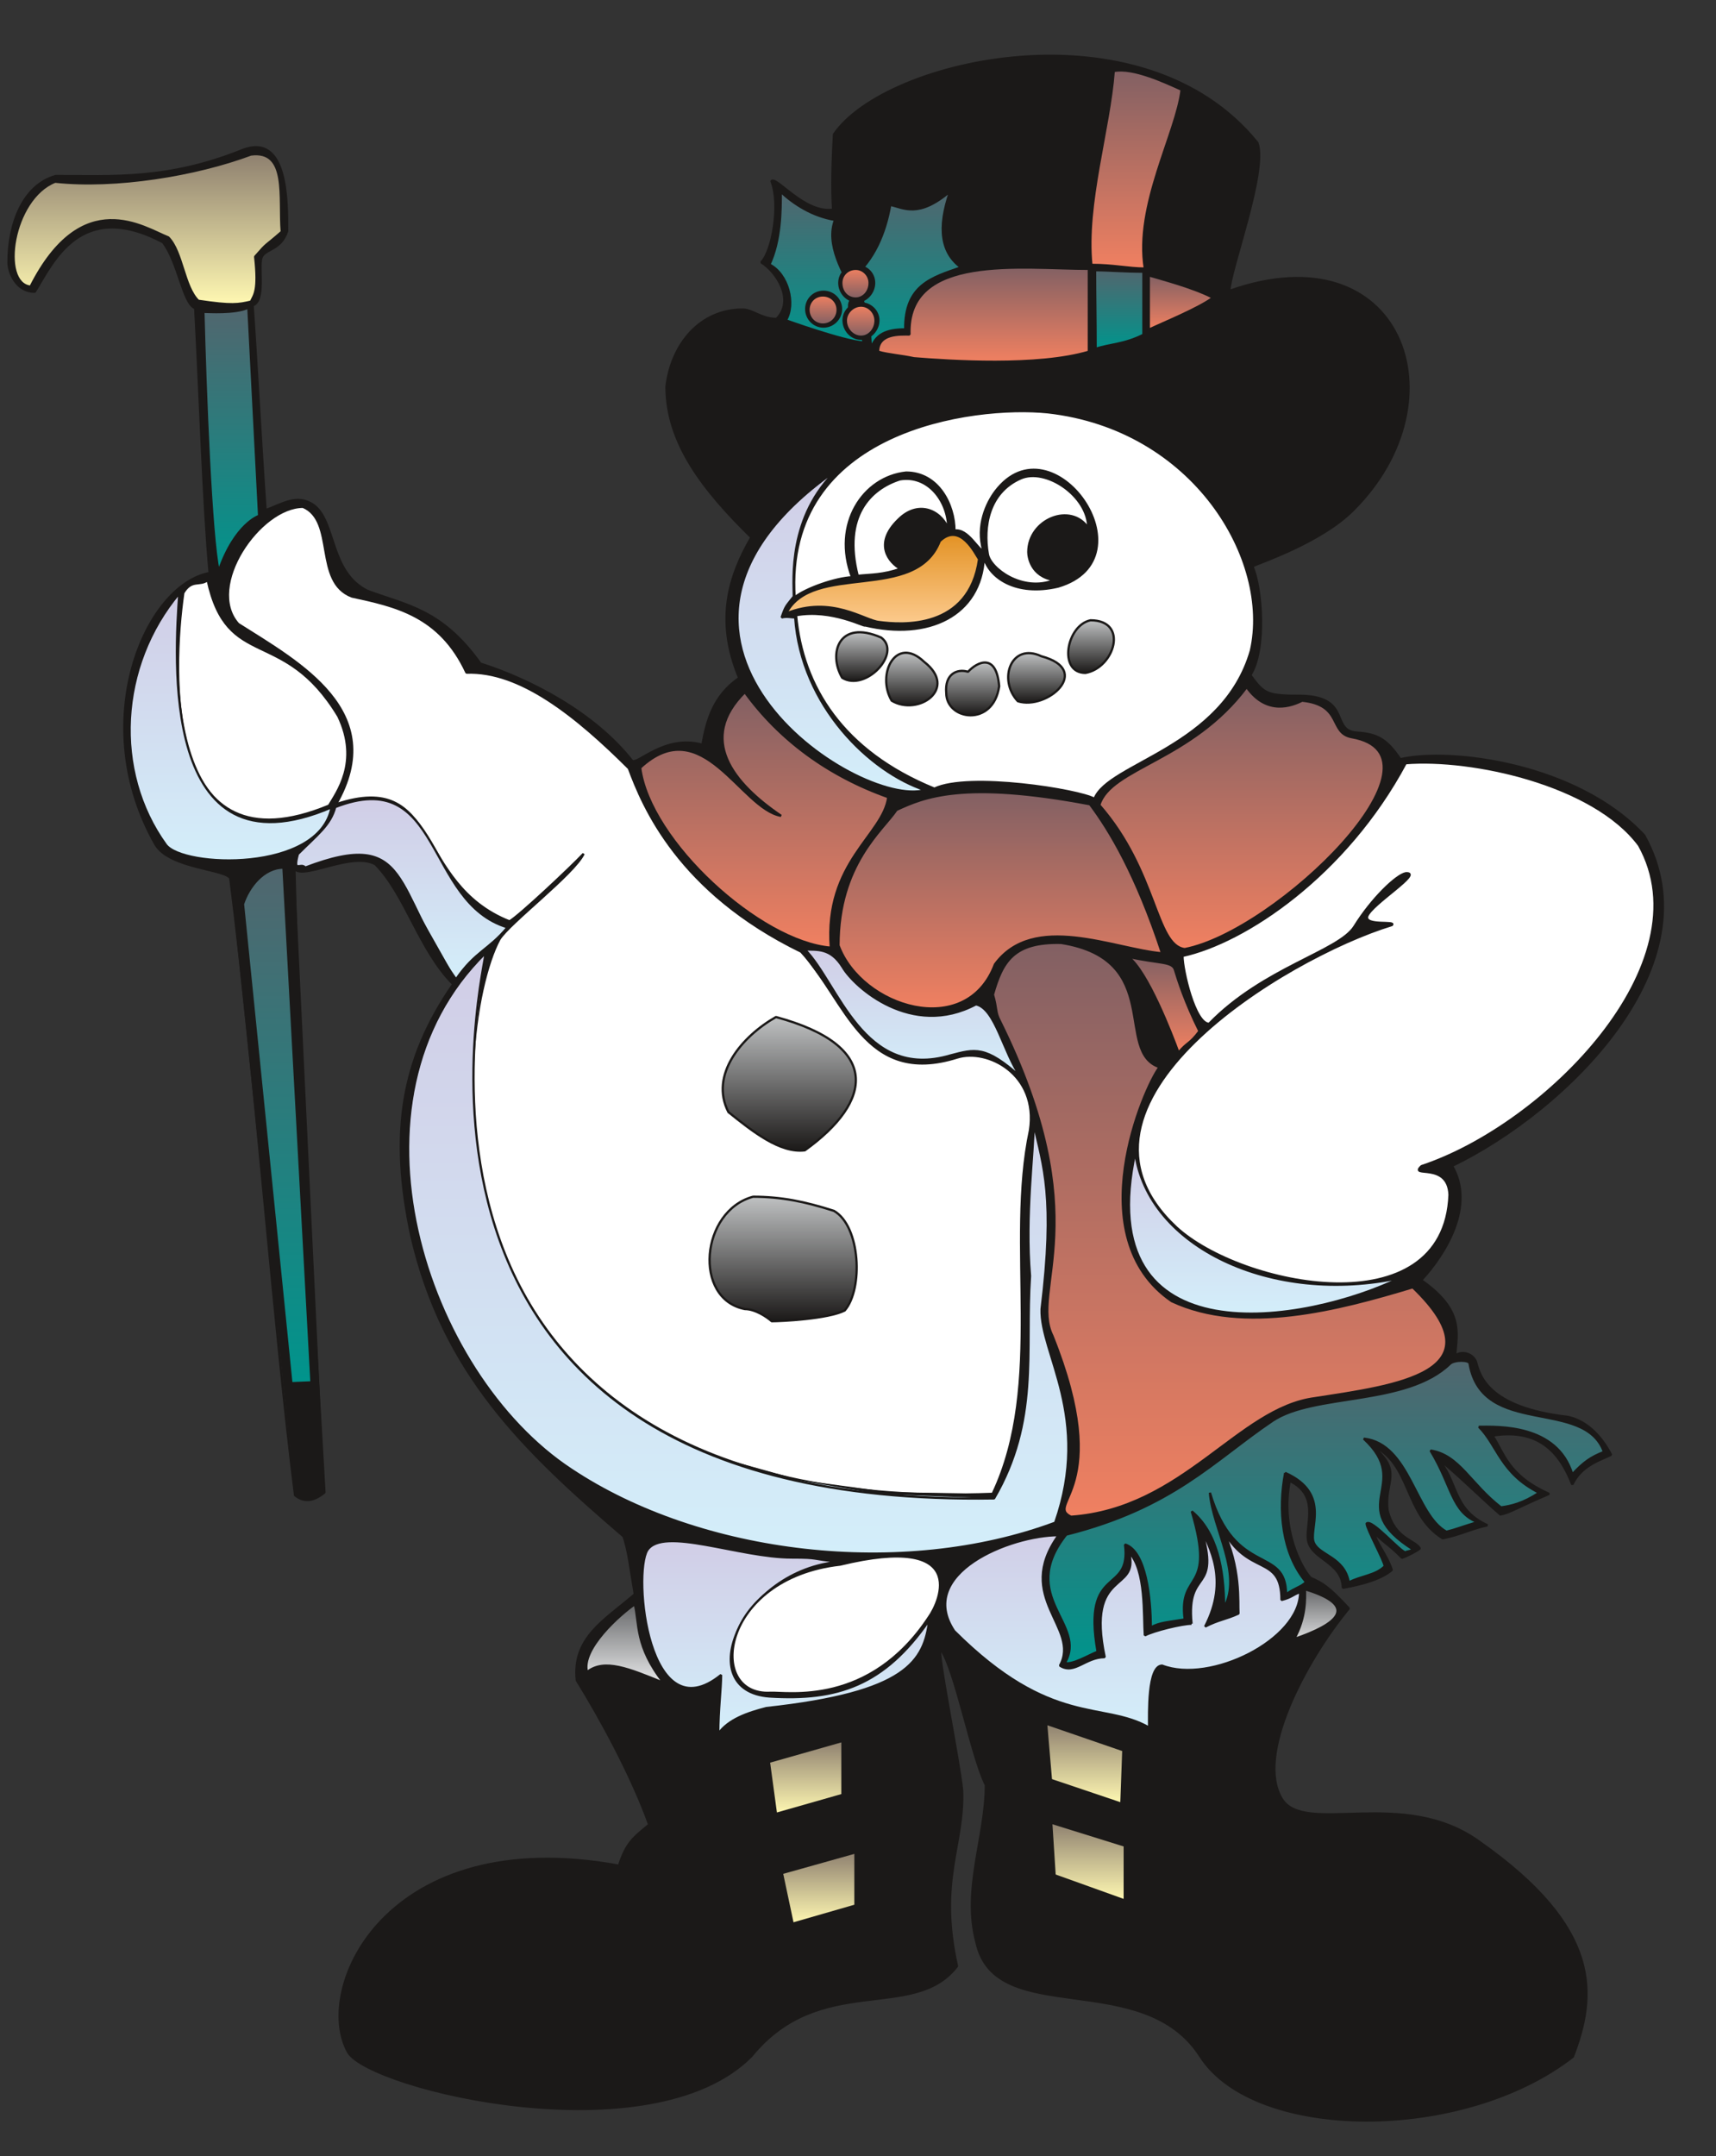 <svg xmlns="http://www.w3.org/2000/svg" version="1.2" width="60.66mm" height="288" viewBox="0 0 6066 7620" preserveAspectRatio="xMidYMid" fill-rule="evenodd" stroke-width="28.222" stroke-linejoin="round" xml:space="preserve"><rect x="0" y="0" width="6066" height="7620" fill="#333333" stroke="none"/><defs class="ClipPathGroup"><clipPath id="a" clipPathUnits="userSpaceOnUse"><path d="M0 0h6066v7620H0z"/></clipPath></defs><g class="SlideGroup"><g class="Slide" clip-path="url(#a)"><g class="Page"><g class="com.sun.star.drawing.ClosedBezierShape"><path class="BoundingBox" fill="none" d="M25 193h5859v7306H25z"/><defs><linearGradient id="b" x1="2954" y1="7493" x2="2954" y2="197" gradientUnits="userSpaceOnUse"><stop offset="0" style="stop-color:#1b1918"/><stop offset="1" style="stop-color:#1b1918"/></linearGradient></defs><path style="fill:url(#b)" d="m4623 5436 5-104-1-14-3-13-5-14-7-13-9-12-12-12-14-11-18-10-5 31-3 31v30l1 28 3 27 4 27 6 24 6 24 15 41 17 35 8 14 8 13 7 10 7 8 15 6 13 7 14 8 14 10 15 13 18 17 46 47-58 76-57 86-52 92-44 94-18 47-15 46-11 45-6 43-2 41 3 38 3 17 5 17 7 16 8 15 8 11 10 10 12 8 13 7 14 6 15 4 34 6 38 2h42l93-2h102l53 4 54 8 54 12 53 18 53 25 51 33 76 56 66 55 57 53 47 52 40 51 31 50 25 48 17 47 12 46 6 45 1 45-3 43-7 43-10 42-28 83-77 53-83 46-89 39-94 32-96 24-97 18-98 10-97 3-95-4-91-10-87-18-80-25-72-32-64-38-28-22-26-24-22-25-20-27-20-29-22-25-23-23-25-20-53-33-57-25-60-19-62-13-125-20-118-18-54-13-49-18-22-11-21-12-19-15-17-17-15-19-12-22-10-24-8-27-8-35-5-36-3-35v-35l4-70 9-70 24-138 8-69 4-69-10-21-9-26-20-61-41-144-41-138-20-54-9-21-10-15h-1v2l-1 2 1 13 5 46 25 147 29 166 11 71 7 51v35l-1 34-8 67-22 133-9 73-3 82 2 44 5 48 18 106-15 17-16 16-16 13-18 12-38 19-40 14-44 10-45 8-97 12-101 17-51 13-51 19-50 24-50 32-48 41-47 51-35 31-38 29-42 25-44 22-97 35-104 24-111 15-114 5-115-2-114-8-218-34-98-23-88-25-76-27-61-28-25-13-20-14-15-13-10-12-11-22-8-24-6-26-4-28-1-28 1-30 9-62 20-64 30-64 41-63 52-60 62-56 74-50 86-42 98-33 110-22 122-10 134 4 148 20 10-28 10-23 5-9 6-10 5-8 6-8 13-14 15-15 37-30-26-67-29-68-65-136-70-128-66-111-2-27 2-25 4-24 6-22 9-20 10-20 13-18 14-18 15-16 17-17 37-32 80-65-19-116-9-48-6-22-6-19-250-225-113-116-102-121-92-130-41-69-37-72-34-76-31-80-27-84-23-89-24-132-12-123-1-59 1-57 5-56 7-55 11-53 13-53 17-51 20-51 23-50 26-50 62-99-22-24-20-24-37-54-33-56-30-58-62-113-33-51-19-23-19-21-9-5-10-3-11-2-11-2h-24l-24 2-26 4-25 6-50 13-44 10-18 2-8 1-7-1-7-1-5-2-2-2-2-2-2-2-2-2-1-3-1-3v-15l2-9 107 2236-8 6-9 6-8 5-7 3-7 3-8 2-6 1-7 1-6-1-6-1-6-1-6-2-5-2-5-3-5-4-5-3-229-2180-1-2-1-1-3-3-4-3-5-2-12-5-14-5-78-20-44-12-21-8-20-9-19-10-17-11-14-13-6-8-5-7-41-81-30-81-22-82-13-80-4-79 2-77 10-74 15-70 22-66 26-60 30-54 34-48 38-40 39-32 21-13 21-10 21-8 22-5-15-209-12-232-24-495-4-2-4-2-3-4-4-4-7-9-6-12-12-29-12-34-27-73-16-34-9-16-10-14-53-25-48-16-44-9-40-3-19 2-18 2-17 4-16 5-30 14-27 17-25 20-22 23-20 24-17 25-57 92-12-1-12-2-10-4-9-5-9-6-7-6-7-8-6-8-5-8-5-9-3-8-3-9-2-8-2-8-1-8v-6l2-51 3-25 5-24 5-24 7-23 8-23 10-21 10-20 13-19 13-17 16-16 16-13 18-12 20-10 21-7h151l77-1 79-5 81-10 86-17 91-25 96-34 15-5 13-3 13-2h12l11 2 10 3 9 4 9 5 8 7 7 7 7 9 6 9 10 22 9 23 6 26 5 27 5 56 2 97-5 12-5 10-6 9-6 8-7 7-7 5-7 5-7 4-13 8-12 7-5 4-5 4-2 3-1 2-2 3-1 3-2 7-1 10v22l1 53-2 26-2 11-2 11-4 10-2 4-3 4-3 3-3 3-4 2-4 2 46 724 44-18 21-9 11-3 10-3 10-2 11-1h10l11 1 10 2 11 3 10 5 11 7 7 6 7 6 11 15 10 17 9 19 16 41 14 45 18 45 10 21 13 21 14 19 18 18 20 16 23 14 100 34 49 19 50 22 24 14 25 15 25 18 25 20 25 24 25 26 25 31 26 34 68 24 71 29 73 35 72 41 70 45 66 51 62 57 28 30 26 31 1 1h1l1 1h4l3-1 8-3 10-5 53-29 17-7 18-7 19-6 21-5 22-3h23l23 2 25 6 6-32 8-32 9-31 13-31 8-15 8-15 10-14 11-15 12-13 14-13 15-13 16-12-15-39-11-37-9-36-6-36-3-34-1-33 2-32 3-31 6-30 7-29 9-29 10-28 24-53 27-50-62-63-57-63-51-63-44-65-19-33-17-33-15-34-12-35-10-35-7-35-4-37-2-37 4-28 7-28 8-26 10-25 11-24 14-22 15-21 16-19 19-18 19-15 21-14 23-11 23-9 25-7 27-4 27-1h7l6 1 7 2 6 2 14 5 13 6 15 6 16 6 8 2 9 1 9 1 10 1 6-6 5-7 4-7 4-6 3-7 2-7 2-7 1-8 1-14-2-15-3-14-5-15-6-13-8-14-8-12-10-12-9-11-10-10-11-8-10-7 4-4 3-5 7-11 7-14 6-15 5-18 5-19 8-41 4-43 1-21v-22l-2-20-2-20-5-18-5-16 1-1h1l1-1h1l3 1 3 1 4 1 4 3 9 6 51 39 31 22 17 9 18 9 18 7 18 4 19 2h10l9-1-2-62v-66l5-138 19-25 23-24 58-47 71-44 82-39 93-34 100-28 107-21 111-12 114-4 115 6 113 18 111 29 107 42 100 56 91 70 82 87 3 10 2 11 1 27-2 31-4 35-16 77-20 82-42 153-15 59-4 22-2 16 110-31 100-14h46l44 3 42 7 39 10 36 14 33 17 31 19 28 23 26 24 22 28 20 29 17 31 14 34 11 34 8 36 4 38 2 38-1 39-13 80-25 81-38 81-53 79-66 75-22 20-24 20-52 36-55 32-55 27-148 63 6 15 6 18 9 44 7 52 3 56-2 57-2 27-4 27-5 25-7 24-8 21-10 19 17 22 8 10 7 8 8 7 7 6 8 5 9 4 10 3 11 3 12 2 14 1 34 1 43 1 29 3 24 4 19 7 9 4 7 5 6 5 6 5 5 5 5 5 7 11 6 12 10 23 5 10 6 10 3 4 4 4 5 3 5 3 6 3 7 2 7 1 9 1 25 2 11 2 11 3 10 3 10 3 9 4 9 5 8 6 9 6 8 8 8 8 17 20 17 24 36-7 42-4 47-1 51 1 112 11 121 24 61 17 62 20 61 25 59 28 58 32 54 37 51 40 47 46 22 43 17 43 13 43 8 44 5 43 1 44-8 87-22 86-33 85-43 83-53 80-60 78-67 74-71 69-76 65-78 60-78 53-79 48-77 40 13 26 9 28 6 27 2 28-1 28-5 27-6 28-9 27-11 27-13 26-14 25-15 24-32 44-33 39 27 20 22 19 19 18 16 19 13 17 10 17 7 17 5 17 4 16 2 16v31l-5 60 4-3 4-3 5-2 5-1 5-1h5l6 1 5 1 5 1 5 3 5 2 5 4 4 3 4 5 3 4 3 6 6 20 4 12 6 13 7 14 10 14 12 15 15 15 18 14 21 14 26 14 30 13 35 11 39 11 45 9 51 7 13 3 13 4 12 6 12 6 11 6 10 8 11 8 10 9 18 19 16 21 14 21 13 23-32 14-18 9-20 10-9 6-10 7-9 8-9 8-8 9-8 10-7 11-7 13-16-37-10-18-10-18-11-17-13-16-14-15-16-13-17-12-19-11-21-8-23-7-24-4-27-2-29 1-32 4 14 24 14 25 15 26 18 27 10 13 13 14 13 13 16 13 18 13 20 13 23 13 26 12-117 52-16 8-14 5-12 5-13 3-50-45-64-59-63-57-26-23-21-16 13 15 11 16 10 16 8 16 28 64 7 16 9 15 10 15 11 15 14 13 16 13 19 12 22 12-21 5-20 6-36 12-38 12-20 6-23 5-24-17-20-19-18-21-15-22-14-23-12-23-21-49-22-47-12-22-14-21-16-19-18-18-21-15-24-12 19 17 16 15 11 15 9 14 6 13 3 12 2 12v13l-1 12-2 12-5 27-2 15-1 16-1 17 2 19 5 18 6 16 7 13 8 13 8 10 8 9 9 8 9 7 17 11 15 10 7 5 6 4 5 5 2 3 2 3-6 4-6 4-8 5-8 4-18 9-9 4-8 3-14-14-13-12-23-20-22-18-12-11-13-12 1 6 2 6 2 6 3 7 7 14 9 15 19 35 10 20 8 21-6 5-7 5-16 9-18 9-20 8-23 8-25 7-28 6-30 6-1-9-1-8-1-7-3-8-6-13-8-12-9-11-10-9-22-18-22-17-10-9-10-9-8-10-3-5-3-5-3-6-2-6-1-6-1-7Z"/><path fill="none" stroke="#1B1918" stroke-width="8" stroke-linejoin="bevel" d="M4623 5436c-5-56 40-152-64-203-33 170 41 307 74 343 41 18 63 30 135 108-153 185-331 520-237 673 82 132 430-44 699 152 434 305 414 541 330 759-389 303-1123 298-1316 0-203-320-724-96-792-403-51-188 33-374 33-557-51-101-109-411-160-480-15 0 66 394 76 498 8 193-86 318-18 622-152 199-483 18-727 318-353 356-1344 117-1425-13-127-226 135-810 957-660 26-81 51-99 107-145-63-175-173-376-256-510-16-150 96-211 205-304-15-86-22-155-40-205-353-303-638-575-750-1062-78-363-35-625 148-889-120-120-168-315-275-424-96-54-315 94-287-16 16 691 69 1590 107 2236-46 38-79 30-104 10-76-600-142-1499-229-2180-15-33-213-35-264-119-244-427-40-917 191-960-23-258-33-606-51-936-43-15-59-162-114-233-293-155-389 73-453 175-68 0-93-71-93-104 0-135 50-272 167-305 201 0 396 15 661-92 160-61 157 183 157 287-23 69-79 61-91 94-11 36 15 153-31 168 15 213 31 518 46 724 61-23 112-58 170-18 79 59 56 237 190 303 135 51 262 64 399 257 176 56 402 173 536 343 18 18 115-94 249-56 15-84 38-173 130-236-87-209-33-366 43-497-170-167-300-332-300-533 18-152 120-272 269-272 36 0 66 33 120 33 66-66 0-167-54-200 39-38 69-204 36-287 18-18 117 116 218 101-5-79-2-173 3-266 181-267 1091-474 1497 30 36 99-99 455-99 523 610-216 828 386 437 775-112 112-323 183-356 198 33 72 51 293-7 385 50 68 58 73 188 73 170 8 94 125 190 130 71 5 104 23 152 94 178-41 625 15 862 269 254 455-275 973-679 1168 82 140-22 310-109 404 153 107 125 188 120 267 20-18 60-10 73 20 13 46 38 163 325 196 71 15 122 74 153 134-36 18-104 36-137 105-39-99-107-201-282-173 40 61 55 142 200 206-117 50-137 66-172 73-51-43-178-167-224-200 76 81 51 180 178 238-59 13-94 33-158 46-137-84-111-269-251-328 114 94 43 125 56 229 25 102 96 104 114 135-13 10-41 25-63 33-39-41-61-51-97-87 3 31 41 71 61 130-33 28-89 48-173 63-2-94-119-101-124-175Z"/></g><g class="com.sun.star.drawing.ClosedBezierShape"><path class="BoundingBox" fill="none" d="M3850 245h332v710h-332z"/><defs><linearGradient id="c" x1="4015" y1="949" x2="4015" y2="249" gradientUnits="userSpaceOnUse"><stop offset="0" style="stop-color:#f08061"/><stop offset="1" style="stop-color:#826063"/></linearGradient></defs><path style="fill:url(#c)" d="M4047 949h-22l-22-2-43-4-48-5-26-1-28-1-3-40-1-42 5-86 10-89 14-89 32-176 13-84 9-79 13-2h14l16 1 15 2 33 7 33 11 33 12 31 12 52 23-5 30-8 32-20 70-53 158-24 84-18 87-5 43-3 43 1 43 5 42Z"/><path fill="none" stroke="#1B1918" stroke-width="8" stroke-linejoin="bevel" d="M4047 949c-59 0-110-13-189-13-22-214 64-481 79-685 69-14 184 41 240 66-18 154-166 408-130 632Z"/></g><g class="com.sun.star.drawing.ClosedBezierShape"><path class="BoundingBox" fill="none" d="M44 541h958v540H44z"/><defs><linearGradient id="d" x1="522" y1="1075" x2="522" y2="545" gradientUnits="userSpaceOnUse"><stop offset="0" style="stop-color:#fff8b2"/><stop offset="1" style="stop-color:#8e806f"/></linearGradient></defs><path style="fill:url(#d)" d="m108 1013-10-2-8-3-8-5-7-6-7-8-5-9-5-10-3-11-5-25-2-27 1-30 5-31 8-32 10-31 14-30 16-29 19-26 22-23 12-10 13-9 13-7 14-7 83 6 87-1 91-6 91-11 91-15 88-20 84-23 77-26 12-1h11l10 1 9 2 9 3 7 4 7 4 6 6 6 6 5 6 4 8 4 8 6 18 4 20 3 21 2 23 1 48 1 49 2 47-54 45-7 6-7 8-26 29 4 41 1 32-1 24-1 10-1 9-2 7-2 7-2 6-2 5-9 18-16 4-15 2-16 2-17 1h-22l-26-2-74-10-9-10-8-12-7-13-7-14-12-30-10-32-11-33-12-30-6-14-7-14-8-11-9-11-86-37-28-10-29-7-31-5-33-2-33 4-35 9-35 15-36 23-35 31-36 41-35 50-35 62Z"/><path fill="none" stroke="#1B1918" stroke-width="8" stroke-linejoin="bevel" d="M108 1013c-108-11-65-311 87-371 213 23 496-23 692-96 132-17 99 151 109 273-66 58-46 33-94 88 13 121-3 134-15 159-44 10-66 15-186-3-51-50-56-173-106-224-85-33-304-187-487 174Z"/></g><g class="com.sun.star.drawing.ClosedBezierShape"><path class="BoundingBox" fill="none" d="M3008 672h394v566h-394z"/><defs><linearGradient id="e" x1="3204" y1="1232" x2="3204" y2="675" gradientUnits="userSpaceOnUse"><stop offset="0" style="stop-color:#00948c"/><stop offset="1" style="stop-color:#51666e"/></linearGradient></defs><path style="fill:url(#e)" d="m3200 1164-24 1-11 1-10 2-10 2-9 2-8 4-8 3-7 5-7 5-6 5-5 7-5 7-5 7-4 9-3 9-2-39-4-39-7-37-9-35-10-32-11-28-6-12-6-11-5-9-6-7 14-13 13-13 13-13 11-15 11-15 10-15 18-32 15-34 12-36 10-36 8-38 37 10 11 3 10 2 12 1h12l12-1 14-3 14-4 16-7 17-8 17-11 20-14 20-16-14 47-5 22-4 22-2 20-1 19v18l2 17 3 16 5 15 5 15 7 13 9 13 10 11 11 11 12 10-38 13-37 14-17 8-16 9-16 9-14 11-13 12-12 14-10 16-9 18-6 20-5 22-3 25-1 28Z"/><path fill="none" stroke="#1B1918" stroke-width="8" stroke-linejoin="bevel" d="M3200 1164c-68 0-105 18-122 69 0-104-36-214-66-249 78-65 117-159 135-260 48 10 99 48 212-48-46 132-31 218 38 269-103 36-199 62-197 219Z"/></g><g class="com.sun.star.drawing.ClosedBezierShape"><path class="BoundingBox" fill="none" d="M2716 674h342v541h-342z"/><defs><linearGradient id="f" x1="2886" y1="1210" x2="2886" y2="678" gradientUnits="userSpaceOnUse"><stop offset="0" style="stop-color:#00948c"/><stop offset="1" style="stop-color:#51666e"/></linearGradient></defs><path style="fill:url(#f)" d="m2760 678 18 16 20 16 22 15 23 14 25 12 27 11 28 9 29 6-5 16-3 16-2 17 1 17 2 18 3 17 5 18 6 18 14 35 18 36 19 34 20 33-7 1-6 2-5 3-4 3-3 4-2 4-1 5v18l4 13 4 14 7 15 27 52 4 10 4 7v3l1 1v2h-1v1h-1l-15-2-17-3-41-9-90-27-110-37 6-11 4-12 3-14 2-13v-14l-1-15-2-14-3-14-5-15-5-13-7-13-8-12-9-11-10-10-11-9-12-7 7-16 6-17 10-34 7-35 5-34 3-33 1-32 1-56Z"/><path fill="none" stroke="#1B1918" stroke-width="8" stroke-linejoin="bevel" d="M2760 678c46 43 112 86 192 99-33 84 25 189 78 275-81 7 38 158 21 158-71-5-273-78-273-78 35-57 8-164-58-197 40-86 40-191 40-257Z"/></g><g class="com.sun.star.drawing.ClosedBezierShape"><path class="BoundingBox" fill="none" d="M3100 941h754v343h-754z"/><defs><linearGradient id="g" x1="3476" y1="1277" x2="3476" y2="944" gradientUnits="userSpaceOnUse"><stop offset="0" style="stop-color:#f08061"/><stop offset="1" style="stop-color:#826063"/></linearGradient></defs><path style="fill:url(#g)" d="M3849 950v293l-35 9-38 7-82 11-87 6-88 2-165-4-123-8-34-7-32-5-31-5-15-3-15-3 1-12 1-5 1-5 2-4 2-5 3-3 3-4 3-3 3-3 7-5 8-4 9-3 9-2 9-2 19-1h31v-27l3-24 5-22 7-20 9-19 10-17 13-16 15-14 15-12 18-11 39-19 43-14 47-10 50-6 53-4 107-2 200 5Z"/><path fill="none" stroke="#1B1918" stroke-width="8" stroke-linejoin="bevel" d="M3849 950v293c-181 54-494 33-618 23-46-10-87-12-127-23 0-66 78-61 111-61-10-289 397-232 634-232Z"/></g><g class="com.sun.star.drawing.ClosedBezierShape"><path class="BoundingBox" fill="none" d="M3867 951h180v287h-180z"/><defs><linearGradient id="h" x1="3956" y1="1233" x2="3956" y2="955" gradientUnits="userSpaceOnUse"><stop offset="0" style="stop-color:#00948c"/><stop offset="1" style="stop-color:#51666e"/></linearGradient></defs><path style="fill:url(#h)" d="m3871 955 38 1 40 2 44 1 49 1v223l-25 12-24 8-22 7-21 5-40 8-19 4-18 6-2-278Z"/><path fill="none" stroke="#1B1918" stroke-width="8" stroke-linejoin="bevel" d="M3871 955c50 0 102 5 171 5v223c-69 35-121 33-169 50 0-105-2-194-2-278Z"/></g><g class="com.sun.star.drawing.ClosedBezierShape"><path class="BoundingBox" fill="none" d="M4057 969h236v201h-236z"/><defs><linearGradient id="i" x1="4174" y1="1165" x2="4174" y2="973" gradientUnits="userSpaceOnUse"><stop offset="0" style="stop-color:#f08061"/><stop offset="1" style="stop-color:#826063"/></linearGradient></defs><path style="fill:url(#i)" d="m4061 973 106 32 63 22 30 12 28 13-22 15-28 15-65 32-112 51V973Z"/><path fill="none" stroke="#1B1918" stroke-width="8" stroke-linejoin="bevel" d="M4061 973c50 15 158 43 227 79-51 38-179 90-227 113V973Z"/></g><g class="com.sun.star.drawing.ClosedBezierShape"><path class="BoundingBox" fill="none" d="M714 1083h207v940H714z"/><defs><linearGradient id="j" x1="817" y1="2017" x2="817" y2="1086" gradientUnits="userSpaceOnUse"><stop offset="0" style="stop-color:#00948c"/><stop offset="1" style="stop-color:#51666e"/></linearGradient></defs><path style="fill:url(#j)" d="m719 1102 68 1 25-2 24-2 11-2 11-3 11-3 9-4 38 736h-1l-3 1-4 3-6 3-7 4-9 6-9 8-11 10-11 11-11 13-12 16-12 19-12 21-12 23-12 27-11 30-5-27-5-35-9-92-15-244-20-518Z"/><path fill="none" stroke="#1B1918" stroke-width="8" stroke-linejoin="bevel" d="M719 1102c17 0 112 7 159-15l38 736s-85 27-143 195c-27-119-47-638-54-916Z"/></g><g class="com.sun.star.drawing.ClosedBezierShape"><path class="BoundingBox" fill="none" d="M2803 1448h1636v1381H2803z"/><defs><linearGradient id="k" x1="3621" y1="2823" x2="3621" y2="1453" gradientUnits="userSpaceOnUse"><stop offset="0" style="stop-color:#fff"/><stop offset="1" style="stop-color:#fff"/></linearGradient></defs><path style="fill:url(#k)" d="m2814 2174 23-3 24-2 22 1 22 1 42 6 36 9 31 10 23 8 15 6h3l1 1h2v-1l41 9 40 5 39 2 38-2 35-4 34-8 32-11 30-13 27-17 25-20 22-23 18-26 15-29 12-31 8-35 4-38 4 14 6 13 8 12 9 12 11 12 13 11 14 9 16 9 18 7 19 6 20 5 22 3 23 1 25-1 26-3 28-6 29-10 26-13 22-14 18-16 15-18 11-19 9-20 5-21 3-22v-22l-3-22-5-22-7-23-9-21-11-21-12-20-30-37-17-17-19-14-19-13-19-11-21-8-21-5-21-3h-22l-21 3-21 7-21 10-21 14-20 19-19 22-12 17-12 21-10 23-5 13-4 13-4 14-2 15-2 14-1 16v15l2 16 2 17 5 16h-2l-2-1-2-1-2-1-4-4-5-5-23-26-7-7-7-7-7-6-8-5-8-4-4-2-4-1-4-1h-13l-1-17-2-17-3-18-5-18-6-17-7-17-9-16-10-16-11-14-13-14-14-11-15-10-17-9-18-6-19-3-21-2-28 5-27 8-26 11-23 14-22 17-20 20-18 22-15 24-13 26-10 28-7 29-4 31v33l3 33 7 34 12 35-11 1-12 2-27 5-28 7-29 9-29 11-26 12-23 12-10 6-8 6v-105l6-49 10-45 13-43 16-41 19-37 22-36 51-64 59-54 66-47 72-38 74-31 77-25 77-18 76-13 73-8 68-4 62 1 54 3 94 16 88 24 82 32 76 39 70 46 63 51 57 55 50 60 43 63 36 65 29 66 21 67 14 67 6 66-2 64-9 61-22 61-29 55-33 49-38 44-41 40-43 35-45 31-45 29-164 93-33 21-27 21-11 11-9 11-8 12-5 11-6-3-8-3-21-7-59-14-77-13-86-11-91-7-86-1-39 2-36 5-31 7-14 4-12 5-59-26-54-28-51-30-46-32-43-34-38-35-35-37-32-39-28-40-24-42-21-42-18-44-14-45-12-45-9-47-5-47Z"/><path fill="none" stroke="#1B1918" stroke-width="8" stroke-linejoin="bevel" d="M2814 2174c127-23 244 43 244 36 222 53 410-33 420-241 18 71 112 139 262 104 336-99-20-601-221-337-31 41-69 121-43 210-18 0-54-79-102-71 0-90-56-205-171-205-152 16-262 182-191 370-55 2-162 38-203 71-39-593 631-681 895-654 517 58 791 522 718 842-99 344-504 397-553 524-53-31-444-94-566-36-324-132-466-361-489-613Z"/></g><g class="com.sun.star.drawing.ClosedBezierShape"><path class="BoundingBox" fill="none" d="M3013 1688h345v352h-345z"/><defs><linearGradient id="l" x1="3184" y1="2034" x2="3184" y2="1691" gradientUnits="userSpaceOnUse"><stop offset="0" style="stop-color:#fff"/><stop offset="1" style="stop-color:#fff"/></linearGradient></defs><path style="fill:url(#l)" d="m3181 1694 19-2 17 1 17 2 16 5 15 7 14 9 13 11 12 11 11 14 9 14 9 15 6 16 6 17 4 18 2 17 1 18-6-12-8-12-8-10-9-9-10-8-11-7-11-5-12-3-12-2h-12l-13 1-13 3-13 5-13 8-12 9-13 11-15 16-12 16-9 15-6 14-4 14-1 13v12l3 12 3 11 5 10 7 9 6 8 8 8 7 6 8 6 7 4-22 7-21 5-19 4-19 3-70 6-8-38-5-36-2-33 1-31 4-28 6-26 9-24 11-22 12-19 14-18 16-15 17-14 18-11 18-11 19-8 19-7Z"/><path fill="none" stroke="#1B1918" stroke-width="8" stroke-linejoin="bevel" d="M3181 1694c100-17 171 78 171 173-31-69-110-97-176-31-90 87-31 153 7 174-61 22-105 20-151 25-54-212 46-308 149-341Z"/></g><g class="com.sun.star.drawing.ClosedBezierShape"><path class="BoundingBox" fill="none" d="M3483 1678h370v390h-370z"/><defs><linearGradient id="m" x1="3667" y1="2062" x2="3667" y2="1681" gradientUnits="userSpaceOnUse"><stop offset="0" style="stop-color:#fff"/><stop offset="1" style="stop-color:#fff"/></linearGradient></defs><path style="fill:url(#m)" d="m3607 1691 9-3 9-3 9-2 9-1h20l19 3 20 6 20 8 20 10 19 12 17 13 17 16 15 17 12 18 11 19 8 20 5 21 1 21-6-8-6-8-7-6-7-6-8-4-8-4-8-4-9-2-8-2h-27l-17 3-18 5-16 8-16 11-14 12-12 15-10 16-8 18-3 10-2 10-1 10-1 11v3l1 5 1 6 1 6 2 7 2 7 4 8 4 8 5 8 6 8 8 7 9 7 10 6 11 6 13 4 15 3-21 7-21 4-20 2-21-1-19-3-19-5-18-6-17-8-16-9-14-10-13-10-11-11-10-11-7-11-5-10-2-5-1-5-2-19-2-18-1-19v-20l2-19 3-19 4-19 5-18 8-18 8-17 11-17 12-15 14-14 16-13 17-12 20-10Z"/><path fill="none" stroke="#1B1918" stroke-width="8" stroke-linejoin="bevel" d="M3607 1691c89-40 240 61 240 175-61-92-212-31-212 85 0 15 8 86 92 99-112 45-227-41-235-92-17-97 3-217 115-267Z"/></g><g class="com.sun.star.drawing.ClosedBezierShape"><path class="BoundingBox" fill="none" d="M802 1787h2848v3500H802z"/><defs><linearGradient id="n" x1="2225" y1="5279" x2="2225" y2="1791" gradientUnits="userSpaceOnUse"><stop offset="0" style="stop-color:#fff"/><stop offset="1" style="stop-color:#fff"/></linearGradient></defs><path style="fill:url(#n)" d="m3509 5279-366-6-316-43-269-75-119-49-108-55-98-61-89-67-79-71-71-75-62-78-55-82-87-169-61-174-38-174-18-170-1-159 12-146 22-127 28-103 15-41 16-34 9-12 12-14 35-35 93-85 93-88 35-38 13-17 8-14-53 53-81 76-79 71-30 25-11 9-8 5-59-28-50-34-42-37-36-40-31-42-27-42-50-81-24-37-26-32-14-14-15-13-17-11-17-10-19-7-20-5-22-4h-25l-26 1-28 5-65 17 30-60 18-56 6-27 3-26v-25l-1-25-4-23-5-23-17-45-23-41-28-39-34-37-37-35-40-33-42-31-172-111-10-13-8-14-7-14-5-15-4-16-1-16-1-16 1-17 5-34 11-34 14-35 18-33 22-32 24-29 26-27 28-23 29-19 29-15 15-5 14-4 15-2 14-1 11 5 9 6 8 7 8 8 6 8 6 9 10 20 7 22 6 24 9 49 10 49 7 24 9 22 11 20 7 9 8 9 9 8 9 7 11 6 12 5 57 13 57 14 56 19 28 12 26 13 27 15 25 17 24 20 24 23 22 26 21 29 20 32 18 36 36 1 36 4 36 8 36 11 36 14 36 17 37 20 36 22 72 51 72 58 71 64 70 68 23 58 32 71 45 80 29 42 32 45 36 44 42 46 47 45 52 46 58 44 65 44 70 42 78 41 212 291 30 30 32 26 36 21 19 9 20 7 21 5 22 4 24 2h24l53-6 59-15 21-5 22-2 23 1 24 4 23 7 23 10 23 12 21 15 20 18 17 20 15 23 13 26 9 28 5 31 1 33-3 36-13 77-10 78-8 162 2 331-2 166-14 163-13 80-18 78-25 76-31 74Z"/><path fill="none" stroke="#1B1918" stroke-width="8" stroke-linejoin="bevel" d="M3509 5279c-2090 79-1914-1643-1744-1959 33-56 265-232 298-303-41 44-229 221-262 239-341-135-241-538-613-414 188-328-130-500-346-637-118-133 77-414 229-414 117 50 38 266 173 317 152 33 311 66 405 269 190-7 388 153 574 338 50 135 175 437 609 648 159 172 222 478 552 374 107-33 287 59 257 257-86 404 53 896-132 1285Z"/></g><g class="com.sun.star.drawing.ClosedBezierShape"><path class="BoundingBox" fill="none" d="M2775 1886h691v323h-691z"/><defs><linearGradient id="o" x1="3120" y1="2202" x2="3120" y2="1889" gradientUnits="userSpaceOnUse"><stop offset="0" style="stop-color:#fcca8d"/><stop offset="1" style="stop-color:#e39224"/></linearGradient></defs><path style="fill:url(#o)" d="m3461 1976-9 44-13 38-17 32-20 28-22 22-25 19-26 15-28 11-28 8-28 6-27 3-26 1-48-1-37-4-10-2-12-3-28-11-34-13-39-12-22-5-22-4-24-3h-25l-27 1-27 4-29 8-29 10 9-16 11-15 13-13 14-11 14-10 16-8 35-14 38-10 40-7 85-10 83-13 40-9 37-13 18-8 16-9 16-11 14-12 13-14 12-16 10-17 9-20 7-6 6-5 7-4 6-3 7-2 6-1 6-1h6l6 1 5 2 6 2 5 2 10 7 9 8 9 9 8 9 13 19 11 17 3 6 3 4Z"/><path fill="none" stroke="#1B1918" stroke-width="8" stroke-linejoin="bevel" d="M3461 1976c-35 250-273 233-354 222-51-5-168-95-328-30 93-184 458-36 543-256 73-70 127 48 139 64Z"/></g><g class="com.sun.star.drawing.ClosedBezierShape"><path class="BoundingBox" fill="none" d="M625 2046h608v856H625z"/><defs><linearGradient id="p" x1="928" y1="2896" x2="928" y2="2050" gradientUnits="userSpaceOnUse"><stop offset="0" style="stop-color:#fff"/><stop offset="1" style="stop-color:#fff"/></linearGradient></defs><path style="fill:url(#p)" d="m734 2050 14 55 18 45 20 37 22 29 25 24 26 19 29 17 30 15 65 32 34 19 35 24 35 29 36 36 36 45 37 55 12 30 10 29 6 27 3 26 1 25-2 23-3 22-5 21-6 19-7 18-16 31-26 45-103 35-46 9-43 5h-40l-36-4-34-8-31-12-28-16-26-19-23-22-21-25-18-27-17-30-26-65-19-72-13-76-7-77-3-78 5-147 14-123 5-9 6-6 5-6 6-4 5-3 6-2 5-2 5-1 22-3 5-1 5-2 5-2 6-4Z"/><path fill="none" stroke="#1B1918" stroke-width="8" stroke-linejoin="bevel" d="M734 2050c70 323 268 160 462 481 78 163-8 272-33 316-585 243-555-471-515-752 30-50 58-23 86-45Z"/></g><g class="com.sun.star.drawing.ClosedBezierShape"><path class="BoundingBox" fill="none" d="M3772 2188h171v195h-171z"/><defs><linearGradient id="q" x1="3856" y1="2378" x2="3856" y2="2192" gradientUnits="userSpaceOnUse"><stop offset="0" style="stop-color:#1b1918"/><stop offset="1" style="stop-color:#bfc1c2"/></linearGradient></defs><path style="fill:url(#q)" d="M3855 2192h12l11 2 10 2 9 3 8 4 8 5 6 5 5 6 4 6 4 7 2 7 2 7 1 8v16l-2 8-4 17-7 16-10 16-12 14-14 13-15 11-9 4-8 4-10 3-9 2h-9l-8-2-7-2-7-3-6-4-5-5-5-5-4-6-3-6-3-7-2-7-1-7-1-16 1-17 4-16 5-17 7-15 9-15 11-13 6-5 7-5 6-4 8-4 7-3 8-2Z"/><path fill="none" stroke="#1B1918" stroke-width="8" stroke-linejoin="bevel" d="M3855 2192c136 0 85 168-18 186-98 0-67-169 18-186Z"/></g><g class="com.sun.star.drawing.ClosedBezierShape"><path class="BoundingBox" fill="none" d="M3128 2302h192v196h-192z"/><defs><linearGradient id="r" x1="3223" y1="2493" x2="3223" y2="2307" gradientUnits="userSpaceOnUse"><stop offset="0" style="stop-color:#1b1918"/><stop offset="1" style="stop-color:#bfc1c2"/></linearGradient></defs><path style="fill:url(#r)" d="m3152 2476-9-18-6-18-3-19-1-19 1-18 4-17 6-16 4-7 4-7 4-6 5-6 6-5 5-4 7-4 6-2 7-2 7-1h8l8 1 8 2 8 4 9 4 9 6 18 15 20 18 8 9 6 9 5 8 4 9 3 8 1 9v8l-1 7-1 8-3 7-3 7-5 7-5 6-6 5-6 6-7 4-15 9-17 5-18 4-19 1-19-3-9-2-10-3-9-4-9-5Z"/><path fill="none" stroke="#1B1918" stroke-width="8" stroke-linejoin="bevel" d="M3152 2476c-55-93 15-233 115-137 122 95-22 193-115 137Z"/></g><g class="com.sun.star.drawing.ClosedBezierShape"><path class="BoundingBox" fill="none" d="M3560 2304h210v184h-210z"/><defs><linearGradient id="s" x1="3664" y1="2482" x2="3664" y2="2307" gradientUnits="userSpaceOnUse"><stop offset="0" style="stop-color:#1b1918"/><stop offset="1" style="stop-color:#bfc1c2"/></linearGradient></defs><path style="fill:url(#s)" d="m3598 2478-12-15-9-16-7-17-4-16-2-17 1-16 3-16 2-7 3-7 3-7 4-6 4-6 5-5 6-5 5-4 7-3 6-3 7-2 8-1 8-1h8l9 2 9 2 9 3 10 4 31 10 12 6 11 6 8 7 8 7 5 7 4 7 3 8 1 7v8l-1 8-3 7-3 8-4 7-6 7-13 14-16 12-18 11-20 8-20 6-21 3h-11l-10-1-10-1-10-3Z"/><path fill="none" stroke="#1B1918" stroke-width="8" stroke-linejoin="bevel" d="M3598 2478c-72-77-23-209 83-159 184 49 20 192-83 159Z"/></g><g class="com.sun.star.drawing.ClosedBezierShape"><path class="BoundingBox" fill="none" d="M3340 2337h197v196h-197z"/><defs><linearGradient id="t" x1="3438" y1="2527" x2="3438" y2="2340" gradientUnits="userSpaceOnUse"><stop offset="0" style="stop-color:#1b1918"/><stop offset="1" style="stop-color:#bfc1c2"/></linearGradient></defs><path style="fill:url(#t)" d="m3345 2449-1-12 1-11 1-10 3-9 3-8 4-7 5-5 5-5 6-4 6-3 7-3 7-1 7-1 8 1 7 1 8 2 6-7 7-6 7-6 8-5 9-4 8-3 5-1 4-1h8l5 1 4 1 4 1 4 2 3 3 4 3 3 4 4 5 3 5 2 6 5 14 4 18 3 21-6 25-4 11-5 11-5 9-6 8-6 8-7 7-7 5-7 5-8 4-8 4-8 2-8 2-9 1-8 1-8-1-8-1-8-2-8-2-7-3-7-4-7-4-6-5-6-5-5-6-4-7-4-7-3-7-3-8-1-8v-9Z"/><path fill="none" stroke="#1B1918" stroke-width="8" stroke-linejoin="bevel" d="M3345 2449c-6-67 38-87 77-75 31-34 100-70 110 51-21 146-187 120-187 24Z"/></g><g class="com.sun.star.drawing.ClosedBezierShape"><path class="BoundingBox" fill="none" d="M3882 2424h1015v935H3882z"/><defs><linearGradient id="u" x1="4389" y1="3354" x2="4389" y2="2428" gradientUnits="userSpaceOnUse"><stop offset="0" style="stop-color:#f08061"/><stop offset="1" style="stop-color:#826063"/></linearGradient></defs><path style="fill:url(#u)" d="m4407 2428 14 17 13 15 14 11 15 10 14 7 14 4 14 3 13 2h13l13-2 12-2 11-3 11-3 9-4 16-7 25 4 21 5 17 7 14 8 12 10 9 9 7 11 7 11 10 21 6 9 6 10 3 4 4 4 4 3 5 4 5 3 6 2 7 2 7 2 32 8 26 10 21 14 16 16 11 19 6 21 2 23-3 25-7 26-10 28-31 59-43 62-53 64-61 64-68 62-72 59-74 55-75 47-73 39-70 30-64 18-9-2-9-3-9-5-7-6-8-7-7-9-13-20-13-25-12-28-26-67-31-77-39-84-24-43-27-44-32-45-36-44 4-12 6-12 7-11 9-10 20-20 25-19 60-37 72-39 78-46 82-55 41-32 41-37 39-41 37-46Z"/><path fill="none" stroke="#1B1918" stroke-width="8" stroke-linejoin="bevel" d="M4407 2428c71 101 160 66 196 48 145 15 94 114 175 129 373 65-264 686-590 749-104-13-97-275-302-509 40-132 327-157 521-417Z"/></g><g class="com.sun.star.drawing.ClosedBezierShape"><path class="BoundingBox" fill="none" d="M2259 2442h886v912h-886z"/><defs><linearGradient id="v" x1="2701" y1="3348" x2="2701" y2="2445" gradientUnits="userSpaceOnUse"><stop offset="0" style="stop-color:#f08061"/><stop offset="1" style="stop-color:#826063"/></linearGradient></defs><path style="fill:url(#v)" d="m2633 2446 48 61 52 57 57 53 62 49 65 44 71 40 74 36 78 31-2 13-3 12-10 24-12 24-16 24-74 106-19 30-18 33-16 36-14 38-10 42-8 46-3 50 2 54-48-8-51-14-53-22-54-27-54-33-54-38-53-41-51-45-49-48-45-50-41-52-37-52-31-53-25-52-18-51-10-50 20-18 20-14 20-12 19-8 18-6 18-4 18-2 18 1 17 3 16 4 17 6 16 8 31 18 30 23 113 105 27 24 27 19 13 8 13 7 14 5 13 3-61-45-29-24-26-25-23-26-21-26-17-27-14-27-10-28-5-29-1-14v-15l2-15 3-14 4-15 5-15 16-31 21-30 28-31Z"/><path fill="none" stroke="#1B1918" stroke-width="8" stroke-linejoin="bevel" d="M2633 2446c121 167 293 295 507 371-18 135-226 229-203 532-250-20-641-377-674-636 220-204 355 145 498 170-171-116-295-272-128-437Z"/></g><g class="com.sun.star.drawing.ClosedBezierShape"><path class="BoundingBox" fill="none" d="M4017 2691h1837v1851H4017z"/><defs><linearGradient id="w" x1="4936" y1="4535" x2="4936" y2="2694" gradientUnits="userSpaceOnUse"><stop offset="0" style="stop-color:#fff"/><stop offset="1" style="stop-color:#fff"/></linearGradient></defs><path style="fill:url(#w)" d="m4969 2697 46-2 50 1 109 8 117 20 118 30 59 20 56 22 55 25 52 27 48 31 43 33 39 36 33 39 20 40 15 41 11 41 6 41 3 43-2 42-13 86-27 86-38 85-49 84-59 81-66 78-73 74-78 70-82 63-84 57-85 49-85 41-83 32-4 4-2 3-2 3-1 1v4l1 1 1 1 2 1h3l4 1 8 1 20 2 12 3 11 3 12 6 5 3 5 4 5 5 4 6 4 6 3 7 3 7 3 9 1 10 1 10-4 43-7 39-12 36-14 32-18 29-21 26-24 23-26 19-29 18-31 14-33 12-34 9-74 11-77 3-80-5-81-13-79-19-77-24-73-30-66-33-58-36-48-39-40-41-32-41-26-42-19-42-12-42-6-43v-42l5-42 10-42 15-41 19-41 23-40 58-80 71-76 80-72 87-68 93-62 94-57 183-93 84-35 75-26 1-1 1-1v-2h-2v-1h-2l-5-1-33-2-19-1-9-2-7-2-3-1-3-2-2-2-2-2-2-2v-2l-1-3 1-4 2-4 3-4 8-11 11-11 13-12 61-52 28-23 11-10 8-9 3-4 1-3 1-2v-3l-1-1-1-1-1-1h-1l-4-1h-6l-3 1-4 2-8 4-9 5-10 7-22 18-25 24-25 27-26 31-25 34-24 35-6 9-7 8-17 16-22 15-25 16-129 67-75 41-79 47-79 57-38 33-37 35h-5l-4-2-5-2-4-4-5-4-4-5-9-13-8-15-8-17-14-38-11-41-9-40-6-34-1-13-1-12 43-11 46-15 48-20 50-25 51-28 53-33 107-78 107-94 102-110 49-61 47-65 45-68 41-73Z"/><path fill="none" stroke="#1B1918" stroke-width="8" stroke-linejoin="bevel" d="M4969 2697c234-19 665 74 825 290 234 419-332 989-769 1134-46 43 94-18 99 101-18 473-738 325-966 115-467-437 388-954 762-1068 18-16-97 5-87-31 15-43 202-157 136-152-34 7-121 91-181 188-56 89-321 145-514 344-50 0-94-189-94-240 221-48 577-285 789-681Z"/></g><g class="com.sun.star.drawing.ClosedBezierShape"><path class="BoundingBox" fill="none" d="M2960 2794h1153v775H2960z"/><defs><linearGradient id="x" x1="3536" y1="3563" x2="3536" y2="2799" gradientUnits="userSpaceOnUse"><stop offset="0" style="stop-color:#f08061"/><stop offset="1" style="stop-color:#826063"/></linearGradient></defs><path style="fill:url(#x)" d="m3853 2842 27 37 29 45 31 51 32 60 33 68 34 78 34 89 35 99-309-56-40-3h-40l-39 3-37 8-36 13-16 8-17 10-15 12-15 13-14 14-13 17-10 24-12 22-13 20-14 17-16 16-17 13-17 12-19 10-19 8-20 6-20 4-21 3h-43l-43-6-43-11-42-17-40-21-38-26-34-31-29-33-25-37-18-40 2-52 5-48 8-45 10-41 13-38 14-35 16-32 17-29 34-52 34-42 29-36 13-15 10-14 39-17 46-17 26-8 30-7 33-5 36-5 86-4 106 4 128 14 154 25Z"/><path fill="none" stroke="#1B1918" stroke-width="8" stroke-linejoin="bevel" d="M3853 2842c69 92 163 247 255 527-171-15-455-147-591 39-101 269-472 152-553-67 0-287 157-407 205-479 97-45 236-105 684-20Z"/></g><g class="com.sun.star.drawing.ClosedBezierShape"><path class="BoundingBox" fill="none" d="M855 3062h251v1831H855z"/><defs><linearGradient id="y" x1="980" y1="4888" x2="980" y2="3066" gradientUnits="userSpaceOnUse"><stop offset="0" style="stop-color:#00948c"/><stop offset="1" style="stop-color:#51666e"/></linearGradient></defs><path style="fill:url(#y)" d="m1002 3066 99 1819-71 3-171-1693 4-12 5-11 6-12 6-11 7-11 8-11 8-10 9-9 9-9 10-8 11-7 11-6 12-5 12-4 12-2 13-1Z"/><path fill="none" stroke="#1B1918" stroke-width="8" stroke-linejoin="bevel" d="m1002 3066 99 1819-71 3-171-1693c20-61 73-129 143-129Z"/></g><g class="com.sun.star.drawing.ClosedBezierShape"><path class="BoundingBox" fill="none" d="M3506 3328h1612v2038H3506z"/><defs><linearGradient id="z" x1="4311" y1="5360" x2="4311" y2="3332" gradientUnits="userSpaceOnUse"><stop offset="0" style="stop-color:#f08061"/><stop offset="1" style="stop-color:#826063"/></linearGradient></defs><path style="fill:url(#z)" d="m3751 3332 62 14 51 20 22 11 19 13 17 13 15 15 13 15 12 16 18 34 13 35 9 36 13 70 6 34 8 30 10 28 6 12 8 11 9 10 11 9 12 7 14 6-12 18-15 28-35 81-18 50-17 56-15 59-10 63-7 64-1 65 6 65 13 63 23 61 15 29 17 28 20 26 24 25 26 24 29 22 49 20 50 15 52 12 53 7 54 3 55 1 110-8 112-17 109-24 208-58 51 54 36 48 13 22 9 21 6 20 3 18 1 17-3 16-5 16-8 14-10 13-12 12-14 12-16 10-37 19-44 17-47 14-52 12-217 37-50 10-49 17-47 22-47 27-94 65-97 71-102 72-55 33-57 30-60 26-64 22-68 15-72 9-8-4-6-5-5-4-2-5-2-5v-6l1-7 2-6 33-90 8-36 5-42 1-49-4-57-10-66-17-75-26-86-36-97-7-15-5-17-3-16-2-18-1-37 3-41 22-211v-67l-3-74-10-81-16-89-25-97-34-106-46-116-58-126-6-11-2-5-1-5-3-10-2-9-3-23-3-14-5-17 13-41 7-20 8-17 9-17 9-15 11-14 13-13 14-11 16-10 17-8 20-6 22-5 25-4 27-2h30Z"/><path fill="none" stroke="#1B1918" stroke-width="8" stroke-linejoin="bevel" d="M3751 3332c366 58 188 386 348 439-54 69-287 601 43 827 255 119 590 30 852-49 315 303-64 348-346 392-271 35-465 391-862 419-96-46 153-94-66-640-81-163 160-413-185-1111-18-33-10-44-25-94 33-117 73-187 241-183Z"/></g><g class="com.sun.star.drawing.ClosedBezierShape"><path class="BoundingBox" fill="none" d="M2841 3351h772v460h-772z"/><defs><linearGradient id="A" x1="3226" y1="3805" x2="3226" y2="3354" gradientUnits="userSpaceOnUse"><stop offset="0" style="stop-color:#d3eefa"/><stop offset="1" style="stop-color:#d1cde6"/></linearGradient></defs><path style="fill:url(#A)" d="m2845 3355 33 1 17 1 8 2 9 2 9 3 8 4 9 5 8 6 8 7 9 9 8 11 8 12 10 14 13 17 16 17 20 19 23 19 25 18 28 17 31 16 32 14 35 10 36 7 38 3 40-1 40-7 42-13 42-19 6 2 6 2 6 4 6 4 11 10 10 12 10 15 9 16 18 37 35 81 20 39 10 18 11 17-43-36-19-15-17-11-16-10-16-7-14-6-13-4-14-2-13-1-12 1-14 1-27 6-31 8-55 12-26 3h-25l-23-2-23-4-21-5-21-7-38-19-35-25-32-29-29-32-27-35-26-37-46-73-43-68-22-29-22-25Z"/><path fill="none" stroke="#1B1918" stroke-width="8" stroke-linejoin="bevel" d="M2845 3355c43 2 91-7 134 63 41 70 244 252 471 131 69 15 97 171 158 257-125-112-161-99-249-76-309 91-395-255-514-375Z"/></g><g class="com.sun.star.drawing.ClosedBezierShape"><path class="BoundingBox" fill="none" d="M3983 3377h262v348h-262z"/><defs><linearGradient id="B" x1="4114" y1="3719" x2="4114" y2="3380" gradientUnits="userSpaceOnUse"><stop offset="0" style="stop-color:#f08061"/><stop offset="1" style="stop-color:#826063"/></linearGradient></defs><path style="fill:url(#B)" d="m3988 3381 39 8 33 5 50 8 9 2 8 2 7 2 6 3 3 2 2 1 2 2 2 2 2 3 1 2 1 3 1 3 10 33 18 49 24 61 34 72-12 15-10 12-9 8-8 7-15 13-9 9-11 12-28-73-44-101-26-52-27-48-13-21-14-18-13-15-13-11Z"/><path fill="none" stroke="#1B1918" stroke-width="8" stroke-linejoin="bevel" d="M3988 3381c111 25 158 15 166 48 10 33 35 113 86 215-36 48-43 38-74 76-23-63-110-289-178-339Z"/></g><g class="com.sun.star.drawing.ClosedBezierShape"><path class="BoundingBox" fill="none" d="M1439 3364h2344v2132H1439z"/><defs><linearGradient id="C" x1="2610" y1="5490" x2="2610" y2="3368" gradientUnits="userSpaceOnUse"><stop offset="0" style="stop-color:#d3eefa"/><stop offset="1" style="stop-color:#d1cde6"/></linearGradient></defs><path style="fill:url(#C)" d="m3654 3970 26 112 11 59 8 67 5 78-1 93-7 112-14 135 1 30 5 32 18 70 47 165 10 47 8 50 5 52 1 56-3 58-9 62-14 65-21 68-103 34-106 28-109 22-112 14-113 9-114 2-114-3-115-10-113-16-111-21-109-28-107-33-103-38-99-44-94-49-89-55-94-71-89-83-82-96-74-105-66-114-57-120-46-126-35-130-23-131-10-132 5-131 20-129 35-124 53-119 71-111 89-103h1v1l-1 3-2 15-10 61-25 219-5 148 7 165 25 177 46 182 73 183 49 89 57 87 66 83 76 81 86 75 98 71 110 64 121 58 135 50 149 43 340 57 402 15 28-51 23-51 19-49 15-50 12-49 9-49 11-96 10-391-4-81-1-80 5-151 9-130 3-53 1-44Z"/><path fill="none" stroke="#1B1918" stroke-width="8" stroke-linejoin="bevel" d="M3654 3970c35 153 76 262 28 656-5 157 178 382 48 755-539 201-1253 117-1711-188-516-339-833-1305-303-1825 18-17-522 1965 1798 1927 160-275 109-517 127-786-18-216 13-437 13-539Z"/></g><g class="com.sun.star.drawing.ClosedBezierShape"><path class="BoundingBox" fill="none" d="M2551 3590h480v482h-480z"/><defs><linearGradient id="D" x1="2790" y1="4066" x2="2790" y2="3594" gradientUnits="userSpaceOnUse"><stop offset="0" style="stop-color:#1b1918"/><stop offset="1" style="stop-color:#bfc1c2"/></linearGradient></defs><path style="fill:url(#D)" d="m2743 3594 66 20 56 22 47 24 39 26 16 13 14 14 12 14 10 15 9 15 6 15 4 15 3 16 1 15-1 16-3 16-5 17-6 16-7 16-20 34-27 33-32 33-37 33-43 33-16 1-17-1-17-2-17-5-17-6-17-7-34-17-35-22-34-24-66-52-10-25-7-25-3-24 1-25 4-24 7-23 10-24 12-22 14-22 16-21 18-20 20-18 20-18 22-16 22-15 22-14Z"/><path fill="none" stroke="#1B1918" stroke-width="8" stroke-linejoin="bevel" d="M2743 3594c374 101 343 298 102 471-87 11-184-66-270-135-68-132 48-268 168-336Z"/></g><g class="com.sun.star.drawing.ClosedBezierShape"><path class="BoundingBox" fill="none" d="M3987 4068h971v580h-971z"/><defs><linearGradient id="E" x1="4471" y1="4640" x2="4471" y2="4071" gradientUnits="userSpaceOnUse"><stop offset="0" style="stop-color:#d3eefa"/><stop offset="1" style="stop-color:#d1cde6"/></linearGradient></defs><path style="fill:url(#E)" d="m4013 4072 13 61 21 58 30 54 37 51 44 46 51 43 57 38 62 33 67 28 71 23 75 17 78 11 81 5 83-2 84-8 85-15-67 30-76 28-81 25-86 20-88 15-88 8h-87l-82-9-77-20-36-15-33-17-31-21-28-24-25-28-22-31-19-35-15-40-11-43-7-48-2-52 2-57 20-129Z"/><path fill="none" stroke="#1B1918" stroke-width="8" stroke-linejoin="bevel" d="M4013 4072c43 333 483 543 939 443-334 163-1101 296-939-443Z"/></g><g class="com.sun.star.drawing.ClosedBezierShape"><path class="BoundingBox" fill="none" d="M2504 4225h530v449h-530z"/><defs><linearGradient id="F" x1="2768" y1="4669" x2="2768" y2="4229" gradientUnits="userSpaceOnUse"><stop offset="0" style="stop-color:#1b1918"/><stop offset="1" style="stop-color:#bfc1c2"/></linearGradient></defs><path style="fill:url(#F)" d="m2662 4229 36 1 36 2 35 4 34 6 35 7 35 8 75 22 8 6 8 6 8 7 7 9 13 18 11 21 8 23 7 25 6 26 3 27 1 27-1 26-2 27-4 25-6 23-8 21-10 19-5 8-6 8-13 5-14 5-34 9-38 6-40 5-73 6-46 2-8-6-9-7-11-7-12-7-13-6-7-3-7-2-7-2-7-2-7-1h-7l-17-4-15-6-15-7-12-8-12-10-11-11-9-11-8-13-7-14-6-14-9-30-4-32 1-33 5-33 9-33 13-31 17-29 22-26 12-11 13-11 14-9 15-9 16-7 17-5Z"/><path fill="none" stroke="#1B1918" stroke-width="8" stroke-linejoin="bevel" d="M2662 4229c99 0 183 17 286 50 94 54 104 276 38 352-59 30-225 38-258 38-17-15-58-43-95-43-184-36-156-347 29-397Z"/></g><g class="com.sun.star.drawing.ClosedBezierShape"><path class="BoundingBox" fill="none" d="M3702 4804h1974v1080H3702z"/><defs><linearGradient id="G" x1="4688" y1="5877" x2="4688" y2="4808" gradientUnits="userSpaceOnUse"><stop offset="0" style="stop-color:#00948c"/><stop offset="1" style="stop-color:#51666e"/></linearGradient></defs><path style="fill:url(#G)" d="m4543 5205-7 50-4 51 1 52 6 51 4 25 6 24 8 24 9 24 10 22 12 22 14 21 15 20-8 6-7 5-7 4-8 4-17 9-11 6-13 9-2-30-2-12-4-11-4-10-5-9-6-8-6-7-8-7-7-6-17-11-40-21-21-13-23-15-22-18-22-23-22-29-21-35-19-43-18-51 3 24 5 25 14 51 32 106 12 53 4 26 2 26-1 25-3 24-7 24-11 22-1-50-4-49-7-48-11-46-7-22-9-21-9-20-10-19-12-18-13-17-15-16-16-14 14 50 9 43 5 35 2 30-2 24-4 21-5 17-7 14-16 27-8 13-6 15-6 17-3 21v24l2 31-70 11-13 2-12 4-13 5-12 6-1-41-3-45-5-46-9-45-5-21-7-20-7-18-8-16-10-15-5-6-6-5-5-5-7-5-6-3-7-2 2 30v13l-2 12-2 10-3 10-4 8-4 8-5 7-5 7-12 12-25 23-13 13-11 16-5 9-5 11-8 24-4 30-1 37 2 45 8 54-13 5-15 7-32 16-16 6-7 3-8 2-7 1-6 1h-9l-3-1 7-12 5-13 3-12 2-13v-12l-1-12-5-24-8-24-11-24-24-50-11-26-8-28-6-29-1-15v-16l2-16 3-16 5-17 6-18 19-37 28-40 132-39 113-45 98-49 86-52 300-217 30-17 33-14 36-12 40-10 172-29 89-16 43-10 42-13 40-15 38-18 34-22 31-26 2-1 1-1 4-2 5-2 5-1 6-2h6l5-1h12l5 1h5l5 2 3 1 2 1 1 1 1 1 1 1v2l5 24 7 21 9 19 10 17 11 15 13 14 14 12 15 11 32 17 36 13 38 11 39 8 77 16 38 9 34 12 32 15 14 10 13 10 12 12 10 14 9 15 7 17-16 7-15 7-14 8-13 9-13 9-13 12-13 12-15 15-12-31-15-27-18-23-20-20-22-16-24-14-24-11-25-8-26-7-25-4-47-5-72-2 12 13 11 14 19 28 38 60 23 31 13 15 15 15 17 15 19 14 22 14 24 14-21 12-19 11-19 9-17 6-16 6-15 3-14 3-14 2-38-32-32-32-57-62-27-26-14-12-14-10-15-9-16-8-17-6-19-4 26 46 20 42 32 73 7 15 9 15 8 13 10 12 11 11 13 10 14 9 16 7-65 21-22 7-23 6-10-7-10-7-18-17-16-21-15-23-57-106-31-53-17-24-19-21-21-19-11-8-12-7-13-6-13-5-14-3-15-2 29 29 20 28 7 14 5 13 4 12 3 12 1 12 1 12-2 23-7 44-2 22-1 21 1 11 2 12 3 11 4 12 6 11 8 13 10 12 12 13 30 26 41 29-7 3-6 2-4 1h-3l-2 1h-2v1h-1l-1 1-1 1-1-1h-1l-2-1-6-4-8-5-8-8-43-39-22-19-20-16-9-6-4-2-3-1-4-1h-5l-1 1h-1v2l1 3 2 6 7 18 22 47 22 47 7 17 2 6 1 3v2l-6 5-7 6-7 4-8 4-15 7-17 6-33 11-17 7-17 7-3-15-6-14-6-13-8-11-8-10-9-8-10-8-9-7-38-26-8-6-7-7-6-7-3-3-2-4-2-5-1-5-1-5v-19l2-14 4-31 1-17v-17l-2-18-4-18-6-17-5-9-5-9-6-9-8-8-18-16-23-16-28-15Z"/><path fill="none" stroke="#1B1918" stroke-width="8" stroke-linejoin="bevel" d="M4543 5205c-25 130-12 284 74 386-23 20-33 17-71 43 0-173-180-59-269-359 10 128 117 287 50 406 0-135-25-266-114-340 87 293-48 206-25 382-59 10-87 10-120 28 0-102-17-270-91-293 23 181-152 67-97 379-33 13-88 47-116 40 83-138-170-233 5-454 378-95 523-263 729-402 147-99 473-52 628-202 15-14 69-14 69 0 45 262 406 119 475 312-46 18-72 36-112 79-54-178-264-168-330-168 66 66 76 164 213 233-58 38-99 47-135 52-109-84-147-185-249-201 77 127 74 216 166 253-59 18-77 26-110 34-111-61-129-311-292-329 178 165-73 236 175 392-22 10-22 5-27 10-18 0-120-120-138-102 0 18 64 135 64 151-33 33-84 34-127 57-15-89-103-95-123-139-23-45 64-174-102-248Z"/></g><g class="com.sun.star.drawing.ClosedBezierShape"><path class="BoundingBox" fill="none" d="M2266 5442h1024v691H2266z"/><defs><linearGradient id="H" x1="2777" y1="6126" x2="2777" y2="5445" gradientUnits="userSpaceOnUse"><stop offset="0" style="stop-color:#d3eefa"/><stop offset="1" style="stop-color:#d1cde6"/></linearGradient></defs><path style="fill:url(#H)" d="m2539 6127 1-61 4-56 3-50 2-41-24 17-22 14-22 9-20 5-19 1-18-1-17-5-15-8-15-11-14-13-13-16-11-17-21-40-16-45-13-49-10-50-6-50-3-48v-44l4-38 5-31 4-12 5-9 6-7 7-7 8-5 9-4 11-4 11-2 25-3h29l31 3 70 10 153 29 78 11 37 4 36 1 54 1 16 1 12 2 30 4 59 7-64 10-59 18-55 25-49 30-43 36-37 39-30 41-24 42-16 42-5 21-4 20-1 20 1 18 3 18 6 17 7 16 10 14 12 13 15 11 17 9 19 8 22 5 25 3 86 2 41-1 39-4 39-6 36-9 36-11 35-13 34-17 33-20 32-23 32-26 31-30 30-33 31-38 30-41-4 27-6 26-7 25-11 24-14 24-17 22-22 21-27 21-33 19-39 18-46 17-53 16-130 28-167 23-25 7-24 7-24 9-23 10-22 11-10 7-10 7-9 7-8 8-8 9-7 9Z"/><path fill="none" stroke="#1B1918" stroke-width="8" stroke-linejoin="bevel" d="M2539 6127c0-84 10-160 10-208-259 210-313-357-261-441 56-85 325 26 511 26 102 0 61 5 171 15-352 28-527 456-250 476 239 15 405-38 565-270-18 145-79 257-576 311-66 17-134 40-170 91Z"/></g><g class="com.sun.star.drawing.ClosedBezierShape"><path class="BoundingBox" fill="none" d="M3337 5394h1264v717H3337z"/><defs><linearGradient id="I" x1="3968" y1="6104" x2="3968" y2="5397" gradientUnits="userSpaceOnUse"><stop offset="0" style="stop-color:#d3eefa"/><stop offset="1" style="stop-color:#d1cde6"/></linearGradient></defs><path style="fill:url(#I)" d="m4212 5738-2-35v-28l4-23 5-19 6-15 7-13 16-23 7-11 6-13 2-7 2-8 2-19v-23l-4-28-7-34-11-41 26 60 14 36 6 20 4 22 4 22 2 23-1 25-2 26-5 27-8 29-11 29-14 31 17-8 15-7 28-9 27-9 15-6 16-7-5-113-6-42-10-46-15-49-22-52 17 30 18 24 18 20 18 16 18 13 17 11 33 17 15 8 13 8 12 10 6 6 5 6 4 7 4 8 4 9 2 10 4 23 2 28 12-4 10-3 8-4 7-3 12-7 7-3 10-4-1 16-3 15-4 16-6 15-8 16-9 14-22 29-26 27-31 26-34 23-36 21-39 18-40 15-41 12-40 8-40 4h-38l-37-5-17-4-16-6h-5l-4 2-4 2-4 3-3 4-3 5-6 11-4 14-4 15-5 34-3 37-1 36v56l-31-16-32-12-32-9-33-8-71-14-78-18-42-13-44-17-47-22-49-27-53-34-56-42-59-50-62-59-12-19-8-18-7-19-3-17-2-17 1-17 2-16 5-16 6-15 9-15 9-14 12-14 26-26 31-23 35-21 37-19 39-15 40-14 40-10 38-8 37-4 34-2-26 40-17 38-9 35-3 17-1 16 1 32 6 30 9 28 10 27 24 52 10 24 9 25 5 24 1 12v12l-1 12-3 12-4 13-6 12 5 3 4 2 5 2 4 1 5 1h4l5 1 4-1 9-1 9-3 9-3 9-5 19-9 20-9 11-3 11-3 12-2 13-1-10-55-4-46v-38l4-32 8-26 4-11 6-10 11-17 13-14 26-24 11-11 5-5 5-6 4-7 3-7 3-8 1-8 1-10-1-10-1-12-3-13 5 6 5 7 9 14 8 17 7 18 5 19 4 21 6 42 7 149 7-3 8-4 20-7 23-6 24-7 25-6 23-4 20-3 8-1h7Z"/><path fill="none" stroke="#1B1918" stroke-width="8" stroke-linejoin="bevel" d="M4212 5738c-20-203 105-99 33-340 28 68 102 182 15 350 49-25 72-25 118-46-3-40 10-160-58-302 91 175 210 89 210 254 38-10 38-18 66-28 0 169-318 326-488 260-51 0-46 168-46 219-163-94-345 2-689-341-136-204 198-339 369-339-159 221 79 327 5 461 51 33 89-30 158-30-67-316 124-225 86-370 61 61 51 226 56 293 33-17 132-41 165-41Z"/></g><g class="com.sun.star.drawing.ClosedBezierShape"><path class="BoundingBox" fill="none" d="M4571 5612h163v185h-163z"/><defs><linearGradient id="J" x1="4651" y1="5792" x2="4651" y2="5616" gradientUnits="userSpaceOnUse"><stop offset="0" style="stop-color:#d9dadb"/><stop offset="1" style="stop-color:#67686a"/></linearGradient></defs><path style="fill:url(#J)" d="m4613 5616 34 11 27 12 22 11 8 6 7 6 6 5 5 6 3 6 2 6 1 5v6l-2 6-2 5-3 6-5 6-5 5-6 6-15 11-18 10-21 11-23 10-53 20 14-29 10-27 7-26 4-23 2-22 1-19v-30Z"/><path fill="none" stroke="#1B1918" stroke-width="8" stroke-linejoin="bevel" d="M4613 5616c197 60 112 125-38 176 43-79 38-143 38-176Z"/></g><g class="com.sun.star.drawing.ClosedBezierShape"><path class="BoundingBox" fill="none" d="M2069 5665h283v287h-283z"/><defs><linearGradient id="K" x1="2209" y1="5947" x2="2209" y2="5669" gradientUnits="userSpaceOnUse"><stop offset="0" style="stop-color:#e6e7e8"/><stop offset="1" style="stop-color:#67686a"/></linearGradient></defs><path style="fill:url(#K)" d="m2244 5669 19 116 5 17 6 18 7 19 9 19 10 21 13 22 16 22 17 24-85-34-38-13-35-9-17-3-16-2h-15l-14 1-14 3-13 5-12 6-12 8-1-8-1-8v-8l1-8 4-18 7-17 10-18 11-18 12-17 14-18 31-32 30-29 29-24 22-17Z"/><path fill="none" stroke="#1B1918" stroke-width="8" stroke-linejoin="bevel" d="M2244 5669c17 68 0 148 102 278-123-50-210-87-271-38-22-82 118-205 169-240Z"/></g><g class="com.sun.star.drawing.ClosedBezierShape"><path class="BoundingBox" fill="none" d="M2978 1068h133v134h-133z"/><defs><linearGradient id="L" x1="3043" y1="1196" x2="3043" y2="1071" gradientUnits="userSpaceOnUse"><stop offset="0" style="stop-color:#1b1918"/><stop offset="1" style="stop-color:#1b1918"/></linearGradient></defs><path style="fill:url(#L)" d="M3105 1132v6l-1 7-2 6-2 6-3 5-3 6-3 5-4 4-5 5-4 3-6 4-5 3-6 2-6 2-6 1h-12l-6-1-6-2-6-2-5-3-5-4-5-3-4-5-4-4-4-5-3-6-2-5-2-6-2-6-1-7v-12l1-6 2-6 2-5 2-6 3-4 4-5 4-4 4-4 5-4 5-3 5-2 6-2 6-2 6-1h12l6 1 6 2 6 2 5 2 6 3 4 4 5 4 4 4 3 5 3 4 3 6 2 5 2 6 1 6v6Z"/><path fill="none" stroke="#1B1918" stroke-width="8" stroke-linejoin="bevel" d="M3105 1132c0 34-28 65-62 65s-61-31-61-65c0-33 27-60 61-60s62 27 62 60Z"/></g><g class="com.sun.star.drawing.ClosedBezierShape"><path class="BoundingBox" fill="none" d="M2986 1076h115v119h-115z"/><defs><linearGradient id="M" x1="3042" y1="1190" x2="3042" y2="1080" gradientUnits="userSpaceOnUse"><stop offset="0" style="stop-color:#826063"/><stop offset="1" style="stop-color:#f08061"/></linearGradient></defs><path style="fill:url(#M)" d="M3095 1133v6l-1 5-1 6-2 5-2 5-3 5-3 4-3 4-4 4-4 3-4 3-4 2-5 2-5 2-5 1h-10l-6-1-5-2-5-2-4-2-5-3-4-3-4-4-3-4-4-4-2-5-3-5-2-5-1-6-1-5v-11l1-5 1-5 2-5 3-5 2-4 4-4 3-4 4-3 4-4 5-2 4-3 5-2 5-1 6-1h10l5 1 5 1 5 2 4 3 4 2 4 4 4 3 3 4 3 4 3 4 2 5 2 5 1 5 1 5v5Z"/><path fill="none" stroke="#1B1918" stroke-width="8" stroke-linejoin="bevel" d="M3095 1133c0 31-23 57-51 57-29 0-54-26-54-57 0-28 25-53 54-53 28 0 51 25 51 53Z"/></g><g class="com.sun.star.drawing.ClosedBezierShape"><path class="BoundingBox" fill="none" d="M2963 936h133v134h-133z"/><defs><linearGradient id="N" x1="3028" y1="1064" x2="3028" y2="939" gradientUnits="userSpaceOnUse"><stop offset="0" style="stop-color:#1b1918"/><stop offset="1" style="stop-color:#1b1918"/></linearGradient></defs><path style="fill:url(#N)" d="M3090 1000v6l-1 7-2 6-2 6-2 5-3 6-4 5-4 4-4 5-5 3-5 4-5 3-5 2-6 2-5 1h-13l-6-1-7-2-6-2-5-3-6-4-4-3-5-5-4-4-4-5-3-6-2-5-2-6-2-6-1-7v-12l1-7 2-6 2-5 2-5 3-5 4-5 4-4 5-4 4-3 6-3 5-3 6-1 7-2 6-1h13l5 1 6 2 5 1 5 3 5 3 5 3 4 4 4 4 4 5 3 5 2 5 2 5 2 6 1 7v6Z"/><path fill="none" stroke="#1B1918" stroke-width="8" stroke-linejoin="bevel" d="M3090 1000c0 34-28 65-59 65-37 0-64-31-64-65 0-35 27-60 64-60 31 0 59 25 59 60Z"/></g><g class="com.sun.star.drawing.ClosedBezierShape"><path class="BoundingBox" fill="none" d="M2970 946h110v115h-110z"/><defs><linearGradient id="O" x1="3024" y1="1054" x2="3024" y2="949" gradientUnits="userSpaceOnUse"><stop offset="0" style="stop-color:#826063"/><stop offset="1" style="stop-color:#f08061"/></linearGradient></defs><path style="fill:url(#O)" d="M3074 1000v6l-1 6-1 5-2 5-2 5-3 4-3 5-3 4-3 3-4 3-4 3-4 2-5 2-4 1-5 1h-10l-6-1-4-1-5-2-5-2-4-3-4-3-3-3-4-4-3-5-2-4-2-5-2-5-1-5-1-6v-11l1-5 1-5 2-5 2-4 2-4 3-4 4-3 3-4 4-3 4-2 5-2 5-2 4-1 6-1h10l5 1 4 1 5 2 4 2 4 2 4 3 3 4 3 3 3 4 3 4 2 4 2 5 1 5 1 5v5Z"/><path fill="none" stroke="#1B1918" stroke-width="8" stroke-linejoin="bevel" d="M3074 1000c0 32-23 55-49 55-29 0-51-23-51-55 0-28 22-50 51-50 26 0 49 22 49 50Z"/></g><g class="com.sun.star.drawing.ClosedBezierShape"><path class="BoundingBox" fill="none" d="M2846 1027h132v132h-132z"/><defs><linearGradient id="P" x1="2911" y1="1153" x2="2911" y2="1030" gradientUnits="userSpaceOnUse"><stop offset="0" style="stop-color:#1b1918"/><stop offset="1" style="stop-color:#1b1918"/></linearGradient></defs><path style="fill:url(#P)" d="M2973 1092v6l-1 6-2 6-2 6-3 5-3 6-3 4-4 5-5 4-4 3-6 3-5 3-6 2-6 2-6 1h-12l-6-1-6-2-6-2-5-3-5-3-5-3-4-4-4-5-4-4-3-6-2-5-2-6-2-6-1-6v-12l1-6 2-6 2-6 2-5 3-5 4-5 4-4 4-4 5-4 5-3 5-2 6-2 6-2 6-1h12l6 1 6 2 6 2 5 2 6 3 4 4 5 4 4 4 3 5 3 5 3 5 2 6 2 6 1 6v6Z"/><path fill="none" stroke="#1B1918" stroke-width="8" stroke-linejoin="bevel" d="M2973 1092c0 34-28 62-62 62s-61-28-61-62 27-61 61-61 62 27 62 61Z"/></g><g class="com.sun.star.drawing.ClosedBezierShape"><path class="BoundingBox" fill="none" d="M2853 1039h113v113h-113z"/><defs><linearGradient id="Q" x1="2909" y1="1146" x2="2909" y2="1043" gradientUnits="userSpaceOnUse"><stop offset="0" style="stop-color:#826063"/><stop offset="1" style="stop-color:#f08061"/></linearGradient></defs><path style="fill:url(#Q)" d="M2961 1095v5l-1 6-1 5-2 4-2 5-3 4-3 4-3 4-4 3-4 3-4 3-5 2-4 2-5 1-6 1h-10l-6-1-4-1-5-2-5-2-4-3-4-3-3-3-4-4-3-4-2-4-2-5-2-4-1-5-1-6v-10l1-6 1-4 2-5 2-5 2-4 3-4 4-3 3-4 4-3 4-2 5-2 5-2 4-1 6-1h10l6 1 5 1 4 2 5 2 4 2 4 3 4 4 3 3 3 4 3 4 2 5 2 5 1 4 1 6v5Z"/><path fill="none" stroke="#1B1918" stroke-width="8" stroke-linejoin="bevel" d="M2961 1095c0 29-23 52-52 52s-51-23-51-52 22-51 51-51 52 22 52 51Z"/></g><g class="com.sun.star.drawing.ClosedBezierShape"><path class="BoundingBox" fill="none" d="M2952 2230h190v181h-190z"/><defs><linearGradient id="R" x1="3046" y1="2406" x2="3046" y2="2234" gradientUnits="userSpaceOnUse"><stop offset="0" style="stop-color:#1b1918"/><stop offset="1" style="stop-color:#bfc1c2"/></linearGradient></defs><path style="fill:url(#R)" d="m2977 2395-8-17-7-16-4-18-2-17v-16l3-16 2-7 3-8 3-6 4-7 4-6 5-5 6-5 6-5 7-4 7-3 8-2 9-2 9-1h10l22 2 24 7 27 10 6 5 5 6 5 6 3 7 2 7 1 7v7l-1 7-1 8-3 7-7 15-9 15-12 13-13 13-15 11-16 8-16 7-9 2-9 1-8 1h-9l-8-2-8-2-8-3-8-4Z"/><path fill="none" stroke="#1B1918" stroke-width="8" stroke-linejoin="bevel" d="M2977 2395c-50-85-13-208 138-142 74 55-56 193-138 142Z"/></g><g class="com.sun.star.drawing.ClosedBezierShape"><path class="BoundingBox" fill="none" d="M2602 1655h674v1148h-674z"/><defs><linearGradient id="S" x1="2938" y1="2797" x2="2938" y2="1659" gradientUnits="userSpaceOnUse"><stop offset="0" style="stop-color:#d3eefa"/><stop offset="1" style="stop-color:#d1cde6"/></linearGradient></defs><path style="fill:url(#S)" d="m2960 1659-139 111-55 55-46 55-38 55-29 54-22 54-15 52-7 52-2 51 5 50 10 48 15 47 19 45 24 44 27 41 63 78 73 69 78 59 80 48 79 37 73 23 34 7 31 3h28l24-5-37-14-37-17-38-22-38-25-38-28-36-32-36-35-34-38-32-41-29-44-27-47-23-48-20-52-16-54-11-55-7-58h-5l-5-1-12-1h-12l-7 1h-4l-3 1 9-25 4-8 4-7 4-6 6-7 16-21-1-71 3-52 9-61 7-32 10-33 12-34 16-34 19-34 22-34 26-32 31-32Z"/><path fill="none" stroke="#1B1918" stroke-width="8" stroke-linejoin="bevel" d="M2960 1659c-850 592 71 1202 310 1133-193-63-438-297-459-610-12 0-30-5-48 0 15-43 15-38 43-74 0-56-22-284 154-449Z"/></g><g class="com.sun.star.drawing.PolyPolygonShape"><path class="BoundingBox" fill="none" d="M3712 6437h269v284h-269z"/><defs><linearGradient id="T" x1="3846" y1="6715" x2="3846" y2="6440" gradientUnits="userSpaceOnUse"><stop offset="0" style="stop-color:#fff8b2"/><stop offset="1" style="stop-color:#8e806f"/></linearGradient></defs><path style="fill:url(#T)" d="m3716 6441 260 81v194l-248-89-12-186Z"/><path fill="none" stroke="#1B1918" stroke-width="8" stroke-linejoin="bevel" d="m3716 6441 260 81v194l-248-89-12-186Z"/></g><g class="com.sun.star.drawing.PolyPolygonShape"><path class="BoundingBox" fill="none" d="M3694 6087h282v292h-282z"/><defs><linearGradient id="U" x1="3834" y1="6373" x2="3834" y2="6090" gradientUnits="userSpaceOnUse"><stop offset="0" style="stop-color:#fff8b2"/><stop offset="1" style="stop-color:#8e806f"/></linearGradient></defs><path style="fill:url(#U)" d="m3698 6091 273 94-7 189-249-84-17-199Z"/><path fill="none" stroke="#1B1918" stroke-width="8" stroke-linejoin="bevel" d="m3698 6091 273 94-7 189-249-84-17-199Z"/></g><g class="com.sun.star.drawing.PolyPolygonShape"><path class="BoundingBox" fill="none" d="M2760 6542h270v261h-270z"/><defs><linearGradient id="V" x1="2894" y1="6798" x2="2894" y2="6546" gradientUnits="userSpaceOnUse"><stop offset="0" style="stop-color:#fff8b2"/><stop offset="1" style="stop-color:#8e806f"/></linearGradient></defs><path style="fill:url(#V)" d="m2764 6619 260-73v188l-222 64-38-179Z"/><path fill="none" stroke="#1B1918" stroke-width="8" stroke-linejoin="bevel" d="m2764 6619 260-73v188l-222 64-38-179Z"/></g><g class="com.sun.star.drawing.PolyPolygonShape"><path class="BoundingBox" fill="none" d="M2714 6148h269v267h-269z"/><defs><linearGradient id="W" x1="2848" y1="6410" x2="2848" y2="6152" gradientUnits="userSpaceOnUse"><stop offset="0" style="stop-color:#fff8b2"/><stop offset="1" style="stop-color:#8e806f"/></linearGradient></defs><path style="fill:url(#W)" d="m2718 6226 260-74v191l-235 67-25-184Z"/><path fill="none" stroke="#1B1918" stroke-width="8" stroke-linejoin="bevel" d="m2718 6226 260-74v191l-235 67-25-184Z"/></g><g class="com.sun.star.drawing.ClosedBezierShape"><path class="BoundingBox" fill="none" d="M2585 5496h743v493h-743z"/><defs><linearGradient id="X" x1="2956" y1="5984" x2="2956" y2="5500" gradientUnits="userSpaceOnUse"><stop offset="0" style="stop-color:#fff"/><stop offset="1" style="stop-color:#fff"/></linearGradient></defs><path style="fill:url(#X)" d="m2970 5529 79-17 68-9 55-3 46 3 19 4 17 4 14 6 13 7 11 8 9 8 7 9 6 10 4 10 3 11 1 10 1 12-2 22-5 22-7 21-8 18-9 16-8 13-40 56-42 47-43 40-43 33-43 27-43 21-42 16-41 12-39 9-37 5-65 4-83-2h-21l-19-3-17-4-15-7-14-9-12-10-11-12-8-14-7-15-5-16-3-17-2-18v-19l3-20 4-20 6-20 18-41 25-40 34-39 41-36 50-32 58-27 67-21 75-13Z"/><path fill="none" stroke="#1B1918" stroke-width="8" stroke-linejoin="bevel" d="M2970 5529c458-111 354 129 314 185-210 319-502 265-561 268-228 12-177-405 247-453Z"/></g><g class="com.sun.star.drawing.ClosedBezierShape"><path class="BoundingBox" fill="none" d="M454 2092h723v954H454z"/><defs><linearGradient id="Y" x1="815" y1="3040" x2="815" y2="2096" gradientUnits="userSpaceOnUse"><stop offset="0" style="stop-color:#d3eefa"/><stop offset="1" style="stop-color:#d1cde6"/></linearGradient></defs><path style="fill:url(#Y)" d="m634 2096-38 49-34 52-28 54-25 55-19 57-15 58-10 59-6 59-1 60 4 58 9 59 13 57 18 56 23 54 28 52 33 50 7 7 9 8 11 6 13 6 32 11 38 9 43 5 47 3h49l50-3 50-7 48-12 46-15 41-20 19-12 18-13 16-14 14-15 12-17 10-18 8-20 5-21-107 37-48 10-44 5-41-1-38-5-35-10-31-14-29-17-26-21-23-24-21-28-18-30-17-32-26-70-19-75-13-79-7-79-3-78 2-141 6-105Z"/><path fill="none" stroke="#1B1918" stroke-width="8" stroke-linejoin="bevel" d="M634 2096c-215 256-235 630-48 889 59 82 543 100 586-132-611 262-553-542-538-757Z"/></g><g class="com.sun.star.drawing.ClosedBezierShape"><path class="BoundingBox" fill="none" d="M1043 2820h757v647h-757z"/><defs><linearGradient id="Z" x1="1420" y1="3460" x2="1420" y2="2823" gradientUnits="userSpaceOnUse"><stop offset="0" style="stop-color:#d3eefa"/><stop offset="1" style="stop-color:#d1cde6"/></linearGradient></defs><path style="fill:url(#Z)" d="m1185 2852 67-21 29-5 28-2 25 1 24 3 22 7 20 8 19 11 17 13 17 14 15 17 28 36 26 41 51 89 26 45 29 43 33 40 38 35 21 16 23 13 25 12 26 9-24 27-22 22-44 36-22 19-22 21-23 26-25 33-209-370-22-26-13-11-13-10-14-8-16-6-16-5-18-3-20-1-21 1-48 7-57 14-66 23-1-1-2-2-2-1-1-1h-2l-2-1h-3l-4 1h-11l-1-1-1-1-1-1v-1l-1-2v-8l1-7 5-22 48-46 20-20 18-19 15-18 7-10 6-10 6-10 5-10 4-11 3-12Z"/><path fill="none" stroke="#1B1918" stroke-width="8" stroke-linejoin="bevel" d="M1185 2852c382-149 314 336 609 425-66 80-114 85-182 184-225-316-154-540-533-395-16-20-45 23-26-48 69-69 115-102 132-166Z"/></g></g></g></g></svg>
